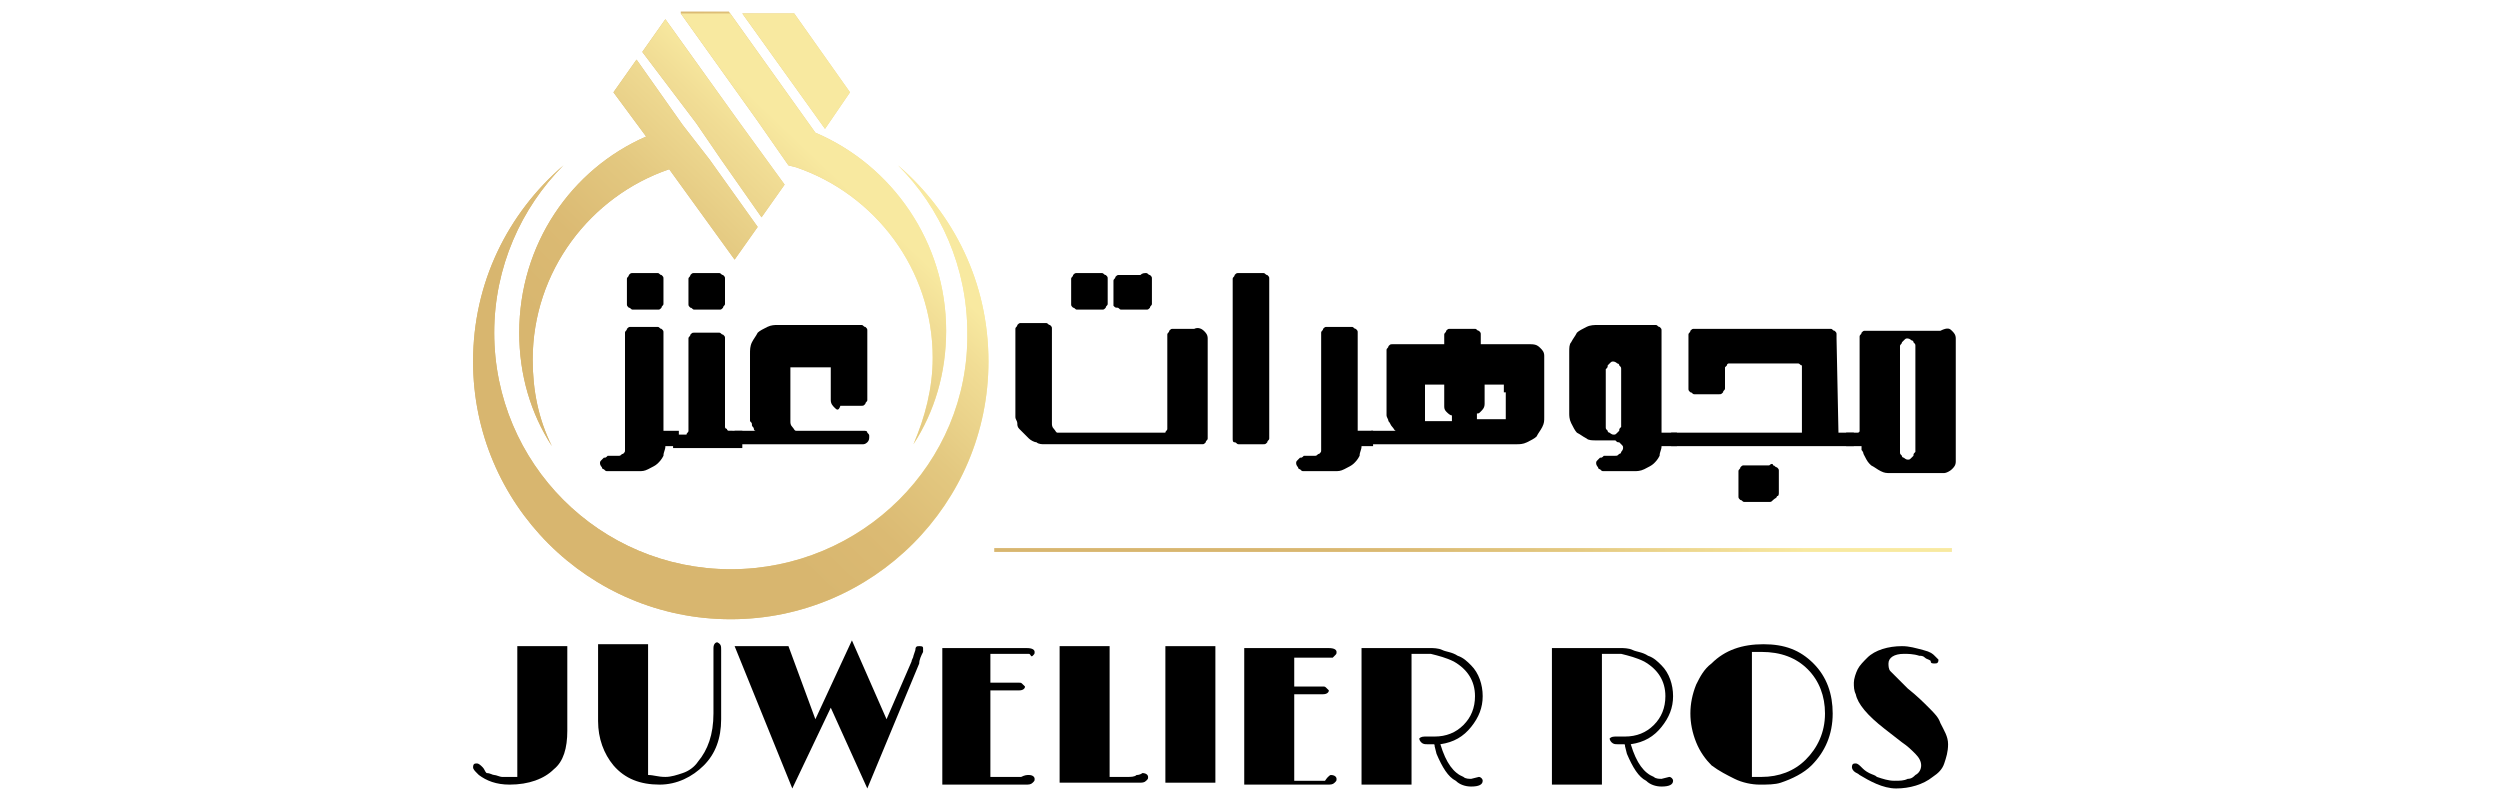 <svg xmlns="http://www.w3.org/2000/svg" xmlns:xlink="http://www.w3.org/1999/xlink" id="Layer_1" x="0px" y="0px" viewBox="0 0 130 42" style="enable-background:new 0 0 130 42;" xml:space="preserve"><style type="text/css">	.st0{fill:url(#SVGID_1_);}	.st1{clip-path:url(#SVGID_4_);fill:url(#SVGID_5_);}</style><g>	<path d="M35.4,23.2h-0.8c0,0.2-0.1,0.3-0.1,0.5c-0.1,0.2-0.2,0.3-0.3,0.4c-0.1,0.1-0.3,0.2-0.5,0.3c-0.2,0.1-0.3,0.1-0.5,0.1h-1.4  c-0.1,0-0.1,0-0.2,0c-0.1,0-0.1,0-0.2-0.1c-0.1,0-0.1-0.1-0.1-0.1c0,0-0.1-0.1-0.1-0.2c0-0.1,0-0.1,0.1-0.2c0,0,0.1-0.1,0.1-0.1  c0.1,0,0.1,0,0.2-0.1c0.1,0,0.1,0,0.2,0h0.2c0.1,0,0.2,0,0.2,0c0.1,0,0.1-0.1,0.2-0.1c0.1-0.1,0.1-0.1,0.1-0.2c0-0.1,0-0.1,0-0.2  v-5.7c0-0.1,0-0.2,0-0.2c0-0.1,0.1-0.1,0.1-0.2c0.1-0.1,0.1-0.1,0.2-0.1c0.1,0,0.1,0,0.2,0H34c0.1,0,0.2,0,0.2,0  c0.1,0,0.1,0.1,0.2,0.1c0.1,0.1,0.1,0.1,0.1,0.2c0,0.1,0,0.1,0,0.2v4.9h0.8V23.2z M34.2,14.2c0.1,0,0.1,0.1,0.2,0.1  c0.1,0.1,0.1,0.1,0.1,0.2c0,0.1,0,0.1,0,0.2v0.9c0,0.1,0,0.2,0,0.2c0,0.1-0.1,0.1-0.1,0.2c-0.1,0.1-0.1,0.1-0.2,0.1  c-0.1,0-0.1,0-0.2,0h-0.9c-0.1,0-0.2,0-0.2,0c-0.1,0-0.1-0.1-0.2-0.1c-0.1-0.1-0.1-0.1-0.1-0.2c0-0.1,0-0.1,0-0.2v-0.9  c0-0.1,0-0.2,0-0.2c0-0.1,0.1-0.1,0.1-0.2c0.1-0.1,0.1-0.1,0.2-0.1c0.1,0,0.1,0,0.2,0H34C34.1,14.2,34.1,14.2,34.2,14.2z"></path>	<path d="M38.6,22.5c0,0.1,0,0.2,0,0.2c0,0.1,0,0.1,0,0.2c0,0,0,0.1,0,0.2c0,0.1,0,0.1,0,0.2H35v-0.7h0.7c0-0.1,0.1-0.1,0.1-0.2  c0-0.1,0-0.3,0-0.5v-4.1v0c0-0.1,0-0.2,0-0.2c0-0.1,0.1-0.1,0.1-0.2c0.1-0.1,0.1-0.1,0.2-0.1c0.1,0,0.1,0,0.2,0h0.9  c0.1,0,0.2,0,0.2,0c0.1,0,0.1,0.1,0.2,0.1c0.1,0.1,0.1,0.1,0.1,0.2c0,0.1,0,0.1,0,0.2V22c0,0,0,0.1,0,0.1c0,0,0,0.1,0,0.1  c0,0,0,0.1,0.1,0.1c0,0,0,0.1,0.1,0.1H38.6z M37.4,14.2c0.1,0,0.1,0.1,0.2,0.1c0.1,0.1,0.1,0.1,0.1,0.2c0,0.1,0,0.1,0,0.2v0.9  c0,0.1,0,0.2,0,0.2c0,0.1-0.1,0.1-0.1,0.2c-0.1,0.1-0.1,0.1-0.2,0.1c-0.1,0-0.1,0-0.2,0h-0.9c-0.1,0-0.2,0-0.2,0  c-0.1,0-0.1-0.1-0.2-0.1c-0.1-0.1-0.1-0.1-0.1-0.2c0-0.1,0-0.1,0-0.2v-0.9c0-0.1,0-0.2,0-0.2c0-0.1,0.1-0.1,0.1-0.2  c0.1-0.1,0.1-0.1,0.2-0.1c0.1,0,0.1,0,0.2,0h0.9C37.3,14.2,37.4,14.2,37.4,14.2z"></path>	<path d="M43.4,21.2c-0.1-0.1-0.2-0.2-0.2-0.4v-1.7h-2.1v2.8c0,0.1,0,0.2,0.1,0.3c0.1,0.1,0.1,0.2,0.2,0.2h3.5c0.1,0,0.2,0,0.2,0.1  c0.1,0.1,0.1,0.1,0.1,0.2c0,0.1,0,0.2-0.1,0.3c-0.1,0.1-0.2,0.1-0.2,0.1h-6.7v-0.7h1.1c-0.1,0-0.1-0.1-0.1-0.1  c0-0.1-0.1-0.1-0.1-0.2c0-0.1,0-0.1-0.1-0.2c0-0.1,0-0.1,0-0.2v-3.3c0-0.2,0-0.4,0.1-0.6c0.1-0.2,0.2-0.3,0.3-0.5  c0.1-0.1,0.3-0.2,0.5-0.3c0.2-0.1,0.4-0.1,0.5-0.1h4.2c0.1,0,0.2,0,0.2,0c0.1,0,0.1,0.1,0.2,0.1c0.1,0.1,0.1,0.1,0.1,0.2  c0,0.1,0,0.1,0,0.2v3.2c0,0.1,0,0.2,0,0.2c0,0.1-0.1,0.1-0.1,0.2c-0.1,0.1-0.1,0.1-0.2,0.1c-0.1,0-0.1,0-0.2,0h-0.9  C43.6,21.4,43.5,21.3,43.4,21.2z"></path>	<path d="M62.6,17.2c0.1,0.1,0.2,0.2,0.2,0.4v5c0,0.1,0,0.2,0,0.2c0,0.1-0.1,0.1-0.1,0.2c-0.1,0.1-0.1,0.1-0.2,0.1  c-0.1,0-0.1,0-0.2,0l-8,0c-0.1,0-0.3,0-0.4-0.1c-0.1,0-0.3-0.1-0.4-0.2c0,0-0.1-0.1-0.1-0.1c0,0-0.1-0.1-0.2-0.2  c-0.1-0.1-0.1-0.1-0.2-0.2c-0.1-0.1-0.1-0.2-0.1-0.3c0-0.1-0.1-0.2-0.1-0.3c0-0.1,0-0.2,0-0.3v-4.1c0-0.1,0-0.2,0-0.2  c0-0.1,0.1-0.1,0.1-0.2c0.1-0.1,0.1-0.1,0.2-0.1c0.1,0,0.1,0,0.2,0h0.9c0.1,0,0.2,0,0.2,0c0.1,0,0.1,0.1,0.2,0.1  c0.1,0.1,0.1,0.1,0.1,0.2c0,0.1,0,0.1,0,0.2V22c0,0.1,0,0.2,0.1,0.3c0.1,0.1,0.1,0.2,0.2,0.2l5.6,0c0-0.1,0.1-0.1,0.1-0.2  c0-0.1,0-0.2,0-0.3v-4.4c0-0.1,0-0.2,0-0.2c0-0.1,0.1-0.1,0.1-0.2c0.1-0.1,0.1-0.1,0.2-0.1c0.1,0,0.1,0,0.2,0h0.9  C62.3,17,62.5,17.1,62.6,17.2z M57.3,14.2c0.1,0,0.1,0.1,0.2,0.1c0.1,0.1,0.1,0.1,0.1,0.2c0,0.1,0,0.1,0,0.2v0.9c0,0.1,0,0.2,0,0.2  c0,0.1-0.1,0.1-0.1,0.2c-0.1,0.1-0.1,0.1-0.2,0.1c-0.1,0-0.1,0-0.2,0h-0.9c-0.1,0-0.2,0-0.2,0c-0.1,0-0.1-0.1-0.2-0.1  c-0.1-0.1-0.1-0.1-0.1-0.2c0-0.1,0-0.1,0-0.2v-0.9c0-0.1,0-0.2,0-0.2c0-0.1,0.1-0.1,0.1-0.2c0.1-0.1,0.1-0.1,0.2-0.1  c0.1,0,0.1,0,0.2,0h0.9C57.1,14.2,57.2,14.2,57.3,14.2z M59.6,14.2c0.1,0,0.1,0.1,0.2,0.1c0.1,0.1,0.1,0.1,0.1,0.2  c0,0.1,0,0.1,0,0.2v0.9c0,0.1,0,0.2,0,0.2c0,0.1-0.1,0.1-0.1,0.2c-0.1,0.1-0.1,0.1-0.2,0.1c-0.1,0-0.1,0-0.2,0h-0.9  c-0.1,0-0.2,0-0.2,0c-0.1,0-0.1-0.1-0.2-0.1C58,16,58,16,57.9,15.9c0-0.1,0-0.1,0-0.2v-0.9c0-0.1,0-0.2,0-0.2  c0-0.1,0.1-0.1,0.1-0.2c0.1-0.1,0.1-0.1,0.2-0.1c0.1,0,0.1,0,0.2,0h0.9C59.4,14.2,59.5,14.2,59.6,14.2z"></path>	<path d="M65.5,14.2c0.1,0,0.2,0,0.2,0c0.1,0,0.1,0.1,0.2,0.1c0.1,0.1,0.1,0.1,0.1,0.2c0,0.1,0,0.1,0,0.2v7.9c0,0.1,0,0.2,0,0.2  c0,0.1-0.1,0.1-0.1,0.2c-0.1,0.1-0.1,0.1-0.2,0.1c-0.1,0-0.1,0-0.2,0h-0.9c-0.1,0-0.2,0-0.2,0c-0.1,0-0.1-0.1-0.2-0.1  s-0.1-0.1-0.1-0.2c0-0.1,0-0.1,0-0.2v-7.9c0-0.1,0-0.2,0-0.2c0-0.1,0.1-0.1,0.1-0.2c0.1-0.1,0.1-0.1,0.2-0.1c0.1,0,0.1,0,0.2,0  L65.5,14.2L65.5,14.2z"></path>	<path d="M71.6,23.2h-0.8c0,0.2-0.1,0.3-0.1,0.5c-0.1,0.2-0.2,0.3-0.3,0.4c-0.1,0.1-0.3,0.2-0.5,0.3c-0.2,0.1-0.3,0.1-0.5,0.1h-1.4  c-0.1,0-0.1,0-0.2,0c-0.1,0-0.1,0-0.2-0.1c-0.1,0-0.1-0.1-0.1-0.1c0,0-0.1-0.1-0.1-0.2c0-0.1,0-0.1,0.1-0.2c0,0,0.1-0.1,0.1-0.1  c0.1,0,0.1,0,0.2-0.1c0.1,0,0.1,0,0.2,0h0.2c0.1,0,0.2,0,0.2,0c0.1,0,0.1-0.1,0.2-0.1c0.1-0.1,0.1-0.1,0.1-0.2c0-0.1,0-0.1,0-0.2  v-5.7c0-0.1,0-0.2,0-0.2c0-0.1,0.1-0.1,0.1-0.2c0.1-0.1,0.1-0.1,0.2-0.1c0.1,0,0.1,0,0.2,0h0.9c0.1,0,0.2,0,0.2,0  c0.1,0,0.1,0.1,0.2,0.1c0.1,0.1,0.1,0.1,0.1,0.2c0,0.1,0,0.1,0,0.2v4.9h0.8V23.2z"></path>	<path d="M80.1,18.1c0.1,0.1,0.2,0.2,0.2,0.4v3.2c0,0.2,0,0.3-0.1,0.5c-0.1,0.2-0.2,0.3-0.3,0.5c-0.1,0.1-0.3,0.2-0.5,0.3  c-0.2,0.1-0.4,0.1-0.5,0.1h-7.6v-0.7h1.3c-0.1,0-0.1-0.1-0.2-0.2c-0.1-0.1-0.1-0.2-0.2-0.3c0-0.1-0.1-0.2-0.1-0.3  c0-0.1,0-0.2,0-0.3v-2.9c0-0.1,0-0.2,0-0.2c0-0.1,0.1-0.1,0.1-0.2c0.1-0.1,0.1-0.1,0.2-0.1s0.1,0,0.2,0h2.5v-0.3c0-0.1,0-0.2,0-0.2  c0-0.1,0.1-0.1,0.1-0.2c0.1-0.1,0.1-0.1,0.2-0.1c0.1,0,0.1,0,0.2,0h0.9c0.1,0,0.2,0,0.2,0c0.1,0,0.1,0.1,0.2,0.1  c0.1,0.1,0.1,0.1,0.1,0.2c0,0.1,0,0.1,0,0.2v0.3h2.6C79.9,17.9,80,18,80.1,18.1z M75.5,21.9v-0.3c-0.1,0-0.2-0.1-0.3-0.2  c-0.1-0.1-0.1-0.2-0.1-0.3V20h-1v1.9L75.5,21.9z M78.2,20.4V20h-0.6h-0.4h0v0.4V21c0,0.2-0.1,0.3-0.2,0.4c-0.1,0.1-0.1,0.1-0.2,0.1  v0.3l1.5,0v-0.5V20.4z"></path>	<path d="M86.4,22.5h0.8v0.7h-0.8c0,0.2-0.1,0.3-0.1,0.5c-0.1,0.2-0.2,0.3-0.3,0.4c-0.1,0.1-0.3,0.2-0.5,0.3  c-0.2,0.1-0.4,0.1-0.5,0.1h-1.4c-0.1,0-0.1,0-0.2,0c-0.1,0-0.1,0-0.2-0.1c-0.1,0-0.1-0.1-0.1-0.1c0,0-0.1-0.1-0.1-0.2  c0-0.1,0-0.1,0.1-0.2c0,0,0.1-0.1,0.1-0.1c0.1,0,0.1,0,0.2-0.1c0.1,0,0.1,0,0.2,0h0.2c0.1,0,0.1,0,0.2,0c0.1,0,0.1,0,0.2-0.1  c0.1,0,0.1-0.1,0.1-0.1c0,0,0.1-0.1,0.1-0.2c0-0.1,0-0.1-0.1-0.2c0,0-0.1-0.1-0.1-0.1c-0.1,0-0.1,0-0.2-0.1c-0.1,0-0.1,0-0.2,0H83  c-0.2,0-0.4,0-0.5-0.1c-0.2-0.1-0.3-0.2-0.5-0.3c-0.1-0.1-0.2-0.3-0.3-0.5c-0.1-0.2-0.1-0.4-0.1-0.5v-3.2c0-0.2,0-0.4,0.1-0.5  c0.1-0.2,0.2-0.3,0.3-0.5c0.1-0.1,0.3-0.2,0.5-0.3c0.2-0.1,0.4-0.1,0.6-0.1h2.8c0.1,0,0.2,0,0.2,0c0.1,0,0.1,0.1,0.2,0.1  c0.1,0.1,0.1,0.1,0.1,0.2c0,0.1,0,0.1,0,0.2V22.5z M84.3,19.4c0-0.1,0-0.1,0-0.2c0-0.1,0-0.1-0.1-0.2c0-0.1-0.1-0.1-0.1-0.1  c0,0-0.1-0.1-0.2-0.1c-0.1,0-0.1,0-0.2,0.1c0,0-0.1,0.1-0.1,0.1c0,0.1,0,0.1-0.1,0.2c0,0.1,0,0.1,0,0.2v2.6c0,0.1,0,0.1,0,0.2  c0,0.1,0,0.1,0.1,0.2c0,0.1,0.1,0.1,0.1,0.1c0,0,0.1,0.1,0.2,0.1c0.1,0,0.1,0,0.2-0.1c0,0,0.1-0.1,0.1-0.1c0-0.1,0-0.1,0.1-0.2  c0-0.1,0-0.1,0-0.2V19.4z"></path>	<path d="M95.6,22.5h0.8v0.7h-9.5v-0.7h6.8c0-0.1,0-0.2,0-0.4c0-0.2,0-0.4,0-0.7s0-0.5,0-0.8c0-0.3,0-0.5,0-0.8c0-0.2,0-0.5,0-0.8  c-0.1,0-0.1-0.1-0.2-0.1c-0.1,0-0.2,0-0.3,0h-3.1c0,0-0.1,0-0.1,0c0,0-0.1,0-0.1,0c0,0-0.1,0-0.1,0.1c0,0-0.1,0.1-0.1,0.1V20  c0,0.1,0,0.2,0,0.2c0,0.1-0.1,0.1-0.1,0.2c-0.1,0.1-0.1,0.1-0.2,0.1c-0.1,0-0.1,0-0.2,0h-0.9c-0.1,0-0.2,0-0.2,0  c-0.1,0-0.1-0.1-0.2-0.1c-0.1-0.1-0.1-0.1-0.1-0.2c0-0.1,0-0.1,0-0.2v-2.4c0-0.1,0-0.2,0-0.2c0-0.1,0.1-0.1,0.1-0.2  c0.1-0.1,0.1-0.1,0.2-0.1c0.1,0,0.1,0,0.2,0H95c0.1,0,0.2,0,0.2,0c0.1,0,0.1,0.1,0.2,0.1c0.1,0.1,0.1,0.1,0.1,0.2  c0,0.1,0,0.1,0,0.2L95.6,22.5z M92.2,24.2c0.1,0,0.1,0.1,0.2,0.1c0.1,0.1,0.1,0.1,0.1,0.2c0,0.1,0,0.1,0,0.2v0.9  c0,0.1,0,0.2-0.1,0.2c0,0.1-0.1,0.1-0.2,0.2c-0.1,0.1-0.1,0.1-0.2,0.1s-0.1,0-0.2,0h-0.9c-0.1,0-0.2,0-0.2,0  c-0.1,0-0.1-0.1-0.2-0.1c-0.1-0.1-0.1-0.1-0.1-0.2s0-0.1,0-0.2v-0.9c0-0.1,0-0.2,0-0.2c0-0.1,0.1-0.1,0.1-0.2  c0.1-0.1,0.1-0.1,0.2-0.1c0.1,0,0.1,0,0.2,0H92C92.1,24.1,92.2,24.1,92.2,24.2z"></path>	<path d="M101.5,17.2c0.1,0.1,0.2,0.2,0.2,0.4V24c0,0.2-0.1,0.3-0.2,0.4c-0.1,0.1-0.3,0.2-0.4,0.2h-2.8c-0.2,0-0.3,0-0.5-0.1  c-0.2-0.1-0.3-0.2-0.5-0.3l-0.1-0.1c-0.1-0.1-0.2-0.3-0.3-0.5c0-0.1-0.1-0.2-0.1-0.2c0-0.1,0-0.2,0-0.2h-0.8v-0.7h0.4  c0,0,0.1,0,0.1,0c0,0,0.1,0,0.1,0c0,0,0.1,0,0.1-0.1c0,0,0-0.1,0-0.1c0,0,0-0.1,0-0.1c0-0.1,0-0.1,0-0.2v-4.3c0-0.1,0-0.2,0-0.2  c0-0.1,0.1-0.1,0.1-0.2c0.1-0.1,0.1-0.1,0.2-0.1c0.1,0,0.1,0,0.2,0c0.1,0,0.2,0,0.3,0c0.1,0,0.2,0,0.3,0s0.2,0,0.4,0  c0.2,0,0.3,0,0.6,0c0.2,0,0.5,0,0.9,0s0.8,0,1.2,0C101.3,17,101.4,17.1,101.5,17.2z M99.6,18c0-0.1,0-0.1-0.1-0.2  c0-0.1-0.1-0.1-0.1-0.1c0,0-0.1-0.1-0.2-0.1c-0.1,0-0.1,0-0.2,0.1c0,0-0.1,0.1-0.1,0.1c0,0.1-0.1,0.1-0.1,0.2c0,0.1,0,0.1,0,0.2  v5.1c0,0.1,0,0.1,0,0.2c0,0.1,0,0.1,0.1,0.2c0,0.1,0.1,0.1,0.1,0.1c0,0,0.1,0.1,0.2,0.1c0.1,0,0.1,0,0.2-0.1c0,0,0.1-0.1,0.1-0.1  c0-0.1,0-0.1,0.1-0.2c0-0.1,0-0.1,0-0.2v-5.1C99.6,18.2,99.6,18.1,99.6,18z"></path></g><linearGradient id="SVGID_1_" gradientUnits="userSpaceOnUse" x1="51.656" y1="28.557" x2="101.47" y2="28.557">	<stop offset="0.272" style="stop-color:#D8B66F"></stop>	<stop offset="0.428" style="stop-color:#DBBA73"></stop>	<stop offset="0.597" style="stop-color:#E3C880"></stop>	<stop offset="0.772" style="stop-color:#F1DD95"></stop>	<stop offset="0.848" style="stop-color:#F8E9A0"></stop></linearGradient><rect x="51.7" y="28.5" class="st0" width="49.8" height="0.2"></rect><g>	<defs>		<path id="SVGID_2_" d="M36.2,6.4l1.3,1.9l2.1,3l1.2-1.7l-0.8-1.1l-1.6-2.2l-3.8-5.3l-1.2,1.7L36.2,6.4z M35.4,0.7l4,5.6L41,8.6   l0.4,0.1c4.1,1.4,7.1,5.3,7.1,9.9c0,1.6-0.4,3.1-1,4.5c1.1-1.7,1.7-3.7,1.7-5.9c0-4.6-2.8-8.6-6.8-10.3l-4.5-6.3H35.4z M42.3,7.1   l0.1,0.2L42.3,7.1z M38.6,0.7l4.3,6l1.3-1.9l-2.9-4.1H38.6z M38,29.6c-6.8,0-12.3-5.5-12.3-12.3c0-3.4,1.4-6.5,3.6-8.7   c-2.9,2.5-4.7,6.1-4.7,10.2c0,7.4,6,13.4,13.4,13.4c7.4,0,13.4-6,13.4-13.4c0-4.1-1.8-7.7-4.7-10.2c2.2,2.2,3.6,5.3,3.6,8.7   C50.4,24.1,44.8,29.6,38,29.6z M35.5,6.5l-2.4-3.4l-1.2,1.7l1.7,2.3c-3.9,1.7-6.6,5.6-6.6,10.2c0,2.2,0.6,4.2,1.7,5.9   c-0.7-1.4-1-2.9-1-4.5c0-4.6,3-8.5,7.1-9.9l3.4,4.7l1.2-1.7l-2.5-3.5L35.5,6.5z"></path>	</defs>	<linearGradient id="SVGID_3_" gradientUnits="userSpaceOnUse" x1="24.608" y1="16.485" x2="51.453" y2="16.485">		<stop offset="0.272" style="stop-color:#D8B66F"></stop>		<stop offset="0.428" style="stop-color:#DBBA73"></stop>		<stop offset="0.597" style="stop-color:#E3C880"></stop>		<stop offset="0.772" style="stop-color:#F1DD95"></stop>		<stop offset="0.848" style="stop-color:#F8E9A0"></stop>	</linearGradient>	<use xlink:href="#SVGID_2_" style="overflow:visible;fill-rule:evenodd;clip-rule:evenodd;fill:url(#SVGID_3_);"></use>	<clipPath id="SVGID_4_">		<use xlink:href="#SVGID_2_" style="overflow:visible;"></use>	</clipPath>	<linearGradient id="SVGID_5_" gradientUnits="userSpaceOnUse" x1="27.873" y1="27.14" x2="47.217" y2="6.848">		<stop offset="0.272" style="stop-color:#D8B66F"></stop>		<stop offset="0.428" style="stop-color:#DBBA73"></stop>		<stop offset="0.597" style="stop-color:#E3C880"></stop>		<stop offset="0.772" style="stop-color:#F1DD95"></stop>		<stop offset="0.848" style="stop-color:#F8E9A0"></stop>	</linearGradient>	<rect x="24.6" y="0.7" class="st1" width="26.8" height="31.5"></rect></g><g>	<path d="M25.7,40.3c0.1,0,0.3,0.1,0.4,0.1c0.1,0,0.3,0,0.4,0s0.3,0,0.4,0v-6.8h2.6V38c0,0.9-0.2,1.6-0.7,2  c-0.5,0.5-1.3,0.8-2.3,0.8c-0.7,0-1.2-0.2-1.6-0.5l-0.1-0.1c-0.1-0.1-0.2-0.2-0.2-0.3c0-0.2,0.1-0.2,0.2-0.2c0.1,0,0.2,0.1,0.3,0.2  c0.1,0.1,0.1,0.2,0.2,0.3C25.5,40.2,25.6,40.3,25.7,40.3z"></path>	<path d="M37.5,33.8l0,0.6v3c0,1-0.3,1.8-0.9,2.4c-0.6,0.6-1.4,1-2.3,1c-1,0-1.8-0.3-2.4-1c-0.5-0.6-0.8-1.4-0.8-2.3v-4h2.6v6.8  c0.3,0,0.5,0.1,0.9,0.1c0.3,0,0.6-0.1,0.9-0.2c0.3-0.1,0.6-0.3,0.8-0.6c0.5-0.6,0.8-1.4,0.8-2.5v-2.7c0-0.1,0-0.2,0-0.4  c0-0.1,0-0.2,0-0.3c0-0.2,0.1-0.3,0.2-0.3C37.5,33.5,37.5,33.6,37.5,33.8z"></path>	<path d="M48,33.7c0,0.1,0,0.1,0,0.2c-0.1,0.2-0.2,0.4-0.2,0.6L45.1,41l-1.9-4.2l-2,4.2l-3-7.4H41l1.4,3.8l1.9-4.1l1.8,4.1l1.3-3  c0-0.1,0.1-0.2,0.1-0.3l0.1-0.3c0-0.2,0.1-0.2,0.2-0.2S48,33.6,48,33.7z"></path>	<path d="M53.5,40.3c0.2,0,0.3,0.1,0.3,0.2c0,0.1,0,0.1-0.1,0.2s-0.2,0.1-0.4,0.1H49v-7.1c1.3,0,2.6,0,4,0l0.4,0  c0.3,0,0.4,0.1,0.4,0.2c0,0.1,0,0.1-0.1,0.2S53.6,34,53.5,34c-0.1,0-0.2,0-0.3,0c-0.1,0-0.3,0-0.6,0h-1.1v1.5h0.9l0.6,0  c0.1,0,0.1,0,0.2,0.1s0.1,0.1,0.1,0.1c0,0.1-0.1,0.2-0.3,0.2l-0.2,0c-0.1,0-0.2,0-0.3,0h-1v4.5h1.1c0.2,0,0.4,0,0.5,0  C53.3,40.3,53.4,40.3,53.5,40.3z"></path>	<path d="M59.4,40.2c0.2,0,0.3,0.1,0.3,0.2c0,0.1,0,0.1-0.1,0.2s-0.2,0.1-0.4,0.1h-4.1v-7.1h2.6v6.8h0.9c0.2,0,0.4,0,0.5-0.1  C59.3,40.3,59.4,40.2,59.4,40.2z"></path>	<path d="M60.6,33.6h2.6v7.1h-2.6V33.6z"></path>	<path d="M69.2,40.3c0.2,0,0.3,0.1,0.3,0.2c0,0.1,0,0.1-0.1,0.2s-0.2,0.1-0.4,0.1h-4.3v-7.1c1.3,0,2.6,0,4,0l0.4,0  c0.3,0,0.4,0.1,0.4,0.2c0,0.1,0,0.1-0.1,0.2c0,0-0.1,0.1-0.1,0.1c-0.1,0-0.2,0-0.3,0c-0.1,0-0.3,0-0.6,0h-1.1v1.5h0.9l0.6,0  c0.1,0,0.1,0,0.2,0.1s0.1,0.1,0.1,0.1c0,0.1-0.1,0.2-0.3,0.2l-0.2,0c-0.1,0-0.2,0-0.3,0h-1v4.5h1.1c0.2,0,0.4,0,0.5,0  C69.1,40.3,69.2,40.3,69.2,40.3z"></path>	<path d="M74.2,38.3l0.4,0c0.6,0,1.1-0.2,1.5-0.6c0.4-0.4,0.6-0.9,0.6-1.5c0-0.8-0.4-1.4-1.1-1.8c-0.4-0.2-0.8-0.3-1.2-0.4  c-0.2,0-0.4,0-0.5,0h-0.3c-0.1,0-0.1,0-0.2,0v6.8h-2.6v-7.1c0.8,0,1.4,0,1.9,0s0.8,0,1,0c0.1,0,0.3,0,0.4,0s0.2,0,0.3,0  c0.1,0,0.4,0,0.6,0.1s0.5,0.1,0.8,0.3c0.3,0.1,0.5,0.3,0.7,0.5c0.4,0.4,0.6,1,0.6,1.6c0,0.6-0.2,1.1-0.6,1.6  c-0.4,0.5-0.9,0.8-1.6,0.9c0.3,1,0.7,1.5,1.2,1.7c0.1,0.1,0.3,0.1,0.4,0.1l0.4-0.1c0.1,0,0.2,0.1,0.2,0.2c0,0.2-0.2,0.3-0.6,0.3  c-0.3,0-0.6-0.1-0.8-0.3c-0.4-0.2-0.7-0.7-1-1.4l-0.1-0.4c0-0.1,0-0.1-0.1-0.1s-0.1,0-0.1,0s-0.1,0-0.1,0l-0.1,0  c-0.1,0-0.2,0-0.3-0.1c0,0-0.1-0.1-0.1-0.2C73.9,38.3,74,38.3,74.2,38.3z"></path>	<path d="M84.1,38.3l0.4,0c0.6,0,1.1-0.2,1.5-0.6c0.4-0.4,0.6-0.9,0.6-1.5c0-0.8-0.4-1.4-1.1-1.8c-0.4-0.2-0.8-0.3-1.2-0.4  c-0.2,0-0.4,0-0.5,0h-0.3c-0.1,0-0.1,0-0.2,0v6.8h-2.6v-7.1c0.8,0,1.4,0,1.9,0s0.8,0,1,0c0.1,0,0.3,0,0.4,0s0.2,0,0.3,0  c0.1,0,0.4,0,0.6,0.1s0.5,0.1,0.8,0.3c0.3,0.1,0.5,0.3,0.7,0.5c0.4,0.4,0.6,1,0.6,1.6c0,0.6-0.2,1.1-0.6,1.6  c-0.4,0.5-0.9,0.8-1.6,0.9c0.3,1,0.7,1.5,1.2,1.7c0.1,0.1,0.3,0.1,0.4,0.1l0.4-0.1c0.1,0,0.2,0.1,0.2,0.2c0,0.2-0.2,0.3-0.6,0.3  c-0.3,0-0.6-0.1-0.8-0.3c-0.4-0.2-0.7-0.7-1-1.4l-0.1-0.4c0-0.1,0-0.1-0.1-0.1s-0.1,0-0.1,0s-0.1,0-0.1,0l-0.1,0  c-0.1,0-0.2,0-0.3-0.1c0,0-0.1-0.1-0.1-0.2C83.8,38.3,83.9,38.3,84.1,38.3z"></path>	<path d="M89,39.8c-0.3-0.3-0.6-0.7-0.8-1.2c-0.2-0.5-0.3-1-0.3-1.5s0.1-1,0.3-1.5c0.2-0.4,0.4-0.8,0.8-1.1c0.7-0.7,1.6-1,2.7-1  c1.1,0,1.9,0.3,2.6,1c0.7,0.7,1,1.6,1,2.6c0,1.1-0.4,2-1.1,2.7c-0.4,0.4-1,0.7-1.6,0.9c-0.3,0.1-0.7,0.1-1.1,0.1s-0.9-0.1-1.3-0.3  S89.4,40.1,89,39.8z M91.6,33.9c-0.2,0-0.4,0-0.5,0v6.5c0.2,0,0.3,0,0.5,0c0.9,0,1.7-0.3,2.3-0.9c0.6-0.6,1-1.4,1-2.4  c0-0.9-0.3-1.7-0.9-2.3C93.4,34.2,92.6,33.9,91.6,33.9z"></path>	<path d="M96.7,40.3c-0.1-0.1-0.2-0.1-0.3-0.2c-0.1-0.1-0.1-0.2-0.1-0.2c0-0.2,0.1-0.2,0.2-0.2c0.1,0,0.2,0.1,0.3,0.2  c0.1,0.1,0.2,0.2,0.4,0.3s0.3,0.1,0.4,0.2c0.3,0.1,0.6,0.2,0.9,0.2s0.5,0,0.7-0.1c0.2,0,0.3-0.1,0.4-0.2c0.2-0.1,0.3-0.3,0.3-0.5  c0-0.2-0.1-0.4-0.3-0.6c-0.2-0.2-0.4-0.4-0.7-0.6l-0.9-0.7c-0.9-0.7-1.4-1.3-1.5-1.8c-0.1-0.2-0.1-0.4-0.1-0.6  c0-0.2,0.1-0.5,0.2-0.7c0.1-0.2,0.3-0.4,0.5-0.6c0.4-0.4,1.1-0.6,1.8-0.6c0.4,0,0.7,0.1,1.1,0.2s0.5,0.2,0.6,0.3s0.2,0.2,0.2,0.2  c0,0.2-0.1,0.2-0.2,0.2c-0.1,0-0.2,0-0.2-0.1s-0.2-0.1-0.3-0.2c-0.1-0.1-0.2-0.1-0.3-0.1c-0.3-0.1-0.6-0.1-0.8-0.1  c-0.5,0-0.8,0.2-0.8,0.5c0,0.1,0,0.3,0.1,0.4c0.2,0.2,0.5,0.5,0.9,0.9c0.5,0.4,0.8,0.7,1.1,1c0.3,0.3,0.5,0.5,0.6,0.8  c0.2,0.4,0.4,0.7,0.4,1.1c0,0.4-0.1,0.7-0.2,1s-0.3,0.5-0.6,0.7c-0.5,0.4-1.2,0.6-1.9,0.6S97.2,40.6,96.7,40.3z"></path></g></svg>